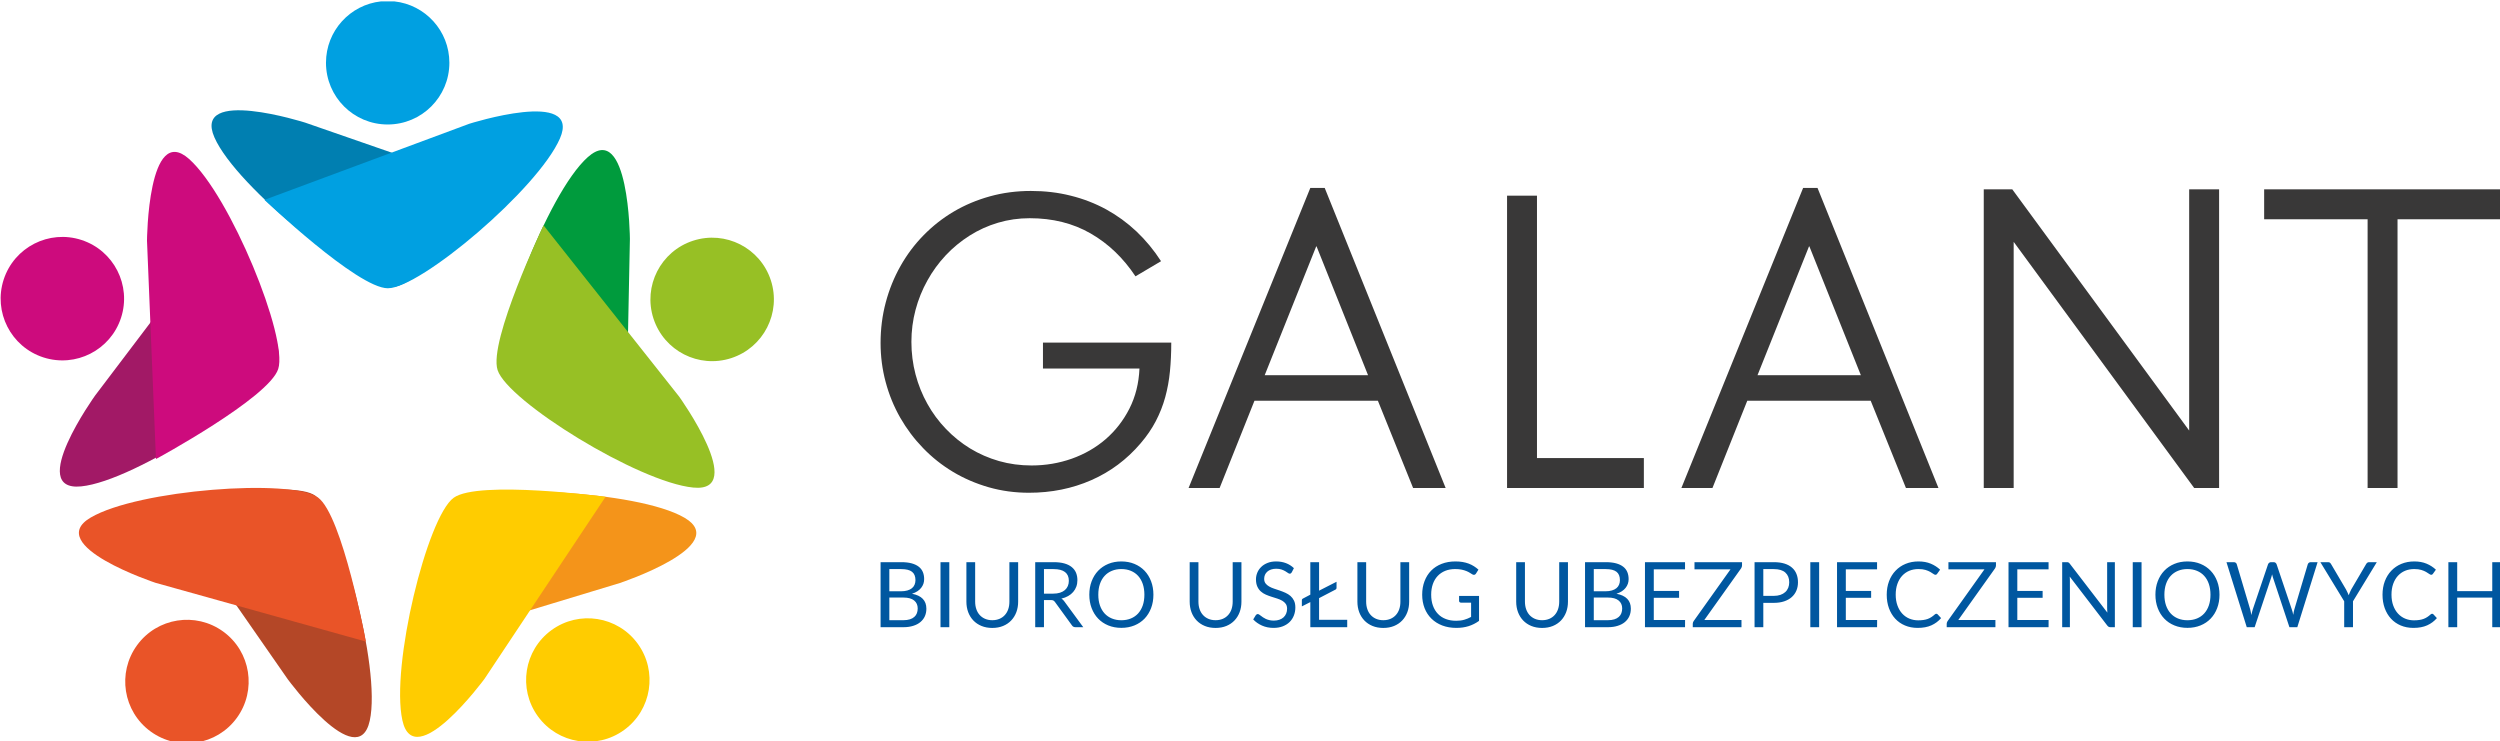<?xml version="1.0" encoding="UTF-8" standalone="no"?>
<!DOCTYPE svg PUBLIC "-//W3C//DTD SVG 1.1//EN" "http://www.w3.org/Graphics/SVG/1.1/DTD/svg11.dtd">
<svg width="100%" height="100%" viewBox="0 0 263 78" version="1.1" xmlns="http://www.w3.org/2000/svg" xmlns:xlink="http://www.w3.org/1999/xlink" xml:space="preserve" xmlns:serif="http://www.serif.com/" style="fill-rule:evenodd;clip-rule:evenodd;stroke-linejoin:round;stroke-miterlimit:2;">
    <g transform="matrix(1,0,0,1,-828.56,-26.503)">
        <g transform="matrix(1.778,0,0,0.871,0,0)">
            <g transform="matrix(0.334,0,0,0.682,440.619,-211.727)">
                <g transform="matrix(1,0,0,-1,0,830.676)">
                    <path d="M342.984,389.188L367.219,389.188L367.219,394.488L348.285,394.488L348.285,440.953L342.984,440.953L342.984,389.188ZM500.73,436.774L500.73,389.188L495.43,389.188L495.43,436.774L477.102,436.774L477.102,442.074L519.059,442.074L519.059,436.774L500.73,436.774ZM427.43,389.188L432.73,389.188L432.73,432.781L464.707,389.188L469.121,389.188L469.121,442.074L463.82,442.074L463.82,399.36L432.488,442.074L427.43,442.074L427.43,389.188ZM309.242,431.969L309.172,431.969L300.051,409.164L318.359,409.164L309.242,431.969ZM326.34,389.188L320.102,404.641L298.238,404.641L292.066,389.188L286.566,389.188L308.133,442.332L310.68,442.332L332.105,389.188L326.34,389.188ZM396.543,431.969L396.473,431.969L387.352,409.164L405.66,409.164L396.543,431.969ZM413.645,389.188L407.402,404.641L385.539,404.641L379.371,389.188L373.867,389.188L395.434,442.332L397.98,442.332L419.406,389.188L413.645,389.188ZM283.266,409.86C283.113,408.258 282.828,406.727 282.43,405.266C282.027,403.797 281.469,402.391 280.766,401.039C280.062,399.688 279.168,398.375 278.07,397.098C275.633,394.235 272.719,392.063 269.332,390.574C265.949,389.09 262.266,388.344 258.285,388.344C255.805,388.344 253.43,388.668 251.16,389.317C248.891,389.969 246.773,390.879 244.82,392.051C242.867,393.227 241.102,394.625 239.527,396.262C237.949,397.891 236.602,399.688 235.484,401.641C234.371,403.594 233.504,405.696 232.906,407.946C232.301,410.188 232.004,412.5 232.004,414.867C232.004,417.348 232.305,419.746 232.918,422.043C233.531,424.348 234.406,426.5 235.535,428.5C236.664,430.5 238.023,432.321 239.625,433.949C241.223,435.582 243.004,436.981 244.969,438.141C246.938,439.305 249.078,440.199 251.379,440.84C253.684,441.477 256.094,441.793 258.621,441.793C261.105,441.793 263.457,441.52 265.695,440.953C267.934,440.399 270.02,439.586 271.969,438.528C273.91,437.461 275.695,436.164 277.336,434.621C278.961,433.078 280.418,431.324 281.688,429.352L277.16,426.672C274.992,429.938 272.348,432.469 269.215,434.266C266.09,436.067 262.492,436.965 258.422,436.965C256.473,436.965 254.605,436.699 252.805,436.164C251,435.629 249.328,434.867 247.777,433.883C246.223,432.899 244.809,431.738 243.547,430.395C242.289,429.051 241.199,427.567 240.297,425.93C239.387,424.305 238.688,422.571 238.199,420.735C237.711,418.903 237.465,417.016 237.465,415.071C237.465,413.082 237.711,411.156 238.199,409.301C238.688,407.449 239.387,405.711 240.297,404.09C241.199,402.465 242.293,400.988 243.586,399.645C244.867,398.305 246.301,397.153 247.871,396.188C249.453,395.227 251.152,394.485 252.984,393.957C254.824,393.434 256.746,393.176 258.758,393.176C261.234,393.176 263.613,393.578 265.883,394.379C268.145,395.188 270.148,396.336 271.879,397.832C273.613,399.336 275.02,401.141 276.09,403.25C277.16,405.364 277.754,407.727 277.867,410.344L260.77,410.344L260.77,414.938L283.5,414.938C283.5,413.145 283.422,411.457 283.266,409.86Z" style="fill:rgb(57,56,56);"/>
                </g>
                <g transform="matrix(-0.945,-0.328,0.328,-0.945,141.237,800.614)">
                    <path d="M111.315,396.617L149.48,396.617C149.48,396.617 170.447,396.066 163.801,388.876C157.152,381.694 130.452,372.57 125.623,374.048C120.801,375.524 111.315,396.617 111.315,396.617Z" style="fill:rgb(0,127,177);"/>
                </g>
                <g transform="matrix(0.937,-0.348,0.348,0.937,-125.822,76.938)">
                    <path d="M124.027,380.665L162.743,380.665C162.743,380.665 183.693,381.667 176.894,388.71C170.091,395.75 144.495,404.977 139.067,402.961C134.018,401.086 124.027,380.665 124.027,380.665Z" style="fill:rgb(0,160,225);"/>
                </g>
                <g transform="matrix(1,0,0,-1,0,732.425)">
                    <path d="M155.617,366.245C155.617,360.206 150.727,355.312 144.684,355.312C138.648,355.312 133.758,360.206 133.758,366.245C133.758,371.89 138.027,376.527 143.512,377.113L145.859,377.113C151.348,376.527 155.617,371.89 155.617,366.245Z" style="fill:rgb(0,160,225);"/>
                </g>
                <g transform="matrix(-0.604,0.797,-0.797,-0.604,500.051,588.487)">
                    <path d="M77.569,423.197L115.736,423.197C115.736,423.197 136.707,422.644 130.056,415.456C123.409,408.273 96.71,399.151 91.883,400.626C87.056,402.102 77.569,423.197 77.569,423.197Z" style="fill:rgb(162,25,102);"/>
                </g>
                <g transform="matrix(-0.041,-0.999,0.999,-0.041,-286.665,537.663)">
                    <path d="M85.227,394.192L123.944,394.192C123.944,394.192 144.892,395.199 138.087,402.235C131.293,409.275 105.693,418.508 100.269,416.488C95.221,414.613 85.227,394.192 85.227,394.192Z" style="fill:rgb(205,11,125);"/>
                </g>
                <g transform="matrix(0.951,0.309,-0.309,0.951,130.255,-6.968)">
                    <ellipse cx="87.143" cy="407.991" rx="10.933" ry="10.932" style="fill:rgb(205,11,125);"/>
                </g>
                <g transform="matrix(0.571,0.821,-0.821,0.571,435.972,97.479)">
                    <path d="M95.634,469.408L133.801,469.408C133.801,469.408 154.766,468.852 148.117,461.674C141.476,454.484 114.774,445.355 109.945,446.834C105.125,448.314 95.634,469.408 95.634,469.408Z" style="fill:rgb(180,71,39);"/>
                </g>
                <g transform="matrix(-0.963,-0.269,0.269,-0.963,98.315,921.855)">
                    <path d="M80.988,447.955L119.698,447.955C119.698,447.955 140.656,448.955 133.853,455.997C127.054,463.043 101.453,472.27 96.03,470.255C90.985,468.385 80.988,447.955 80.988,447.955Z" style="fill:rgb(233,84,40);"/>
                </g>
                <g transform="matrix(0.588,-0.809,0.809,0.588,-339.831,284.37)">
                    <ellipse cx="109.124" cy="475.642" rx="10.935" ry="10.93" style="fill:rgb(233,84,40);"/>
                </g>
                <g transform="matrix(0.957,-0.29,0.29,0.957,-124.309,70.969)">
                    <path d="M146.298,460.653L184.464,460.653C184.464,460.653 205.432,460.094 198.787,452.914C192.135,445.728 165.434,436.601 160.615,438.084C155.779,439.563 146.298,460.653 146.298,460.653Z" style="fill:rgb(244,148,26);"/>
                </g>
                <g transform="matrix(-0.554,0.833,-0.833,-0.554,643.681,587.444)">
                    <path d="M134.672,463.134L173.387,463.134C173.387,463.134 194.344,464.14 187.538,471.18C180.736,478.221 155.141,487.455 149.71,485.433C144.662,483.563 134.672,463.134 134.672,463.134Z" style="fill:rgb(255,204,0);"/>
                </g>
                <g transform="matrix(-0.588,-0.809,0.809,-0.588,-98.655,901.004)">
                    <ellipse cx="180.259" cy="475.638" rx="10.933" ry="10.932" style="fill:rgb(255,204,0);"/>
                </g>
                <g transform="matrix(0.02,-1,1,0.02,-234.142,573.152)">
                    <path d="M145.975,418.057L184.139,418.057C184.139,418.057 205.113,417.497 198.464,410.312C191.814,403.128 165.118,394.005 160.292,395.481C155.465,396.964 145.975,418.057 145.975,418.057Z" style="fill:rgb(0,155,61);"/>
                </g>
                <g transform="matrix(0.621,0.784,-0.784,0.621,398.492,13.26)">
                    <path d="M158.746,414.257L197.464,414.257C197.464,414.257 218.413,415.263 211.614,422.3C204.815,429.343 179.217,438.573 173.788,436.55C168.74,434.675 158.746,414.257 158.746,414.257Z" style="fill:rgb(151,192,37);"/>
                </g>
                <g transform="matrix(-0.951,0.309,-0.309,-0.951,520.564,733.598)">
                    <ellipse cx="202.237" cy="407.988" rx="10.935" ry="10.932" style="fill:rgb(151,192,37);"/>
                </g>
                <g transform="matrix(1,0,0,-1,0,920.769)">
                    <path d="M236.043,455.867C236.488,455.867 236.871,455.917 237.191,456.019C237.516,456.121 237.781,456.265 237.984,456.453C238.191,456.636 238.344,456.855 238.438,457.109C238.535,457.367 238.582,457.644 238.582,457.949C238.582,458.542 238.371,459.015 237.949,459.359C237.523,459.707 236.891,459.878 236.043,459.878L233.555,459.878L233.555,455.867L236.043,455.867ZM233.555,464.917L233.555,460.988L235.609,460.988C236.051,460.988 236.434,461.035 236.758,461.132C237.082,461.226 237.348,461.363 237.559,461.531C237.773,461.703 237.926,461.914 238.027,462.156C238.129,462.402 238.184,462.664 238.184,462.957C238.184,463.636 237.977,464.132 237.57,464.445C237.164,464.761 236.531,464.917 235.676,464.917L233.555,464.917ZM235.676,466.144C236.383,466.144 236.992,466.074 237.504,465.937C238.016,465.796 238.438,465.597 238.766,465.339C239.094,465.085 239.336,464.769 239.492,464.398C239.648,464.027 239.723,463.605 239.723,463.14C239.723,462.855 239.68,462.585 239.594,462.324C239.504,462.066 239.371,461.82 239.195,461.597C239.016,461.371 238.797,461.171 238.523,460.992C238.254,460.812 237.934,460.664 237.57,460.55C238.418,460.39 239.055,460.093 239.48,459.648C239.906,459.207 240.117,458.628 240.117,457.91C240.117,457.421 240.031,456.976 239.852,456.574C239.672,456.171 239.406,455.828 239.062,455.539C238.719,455.249 238.293,455.027 237.789,454.871C237.285,454.71 236.711,454.628 236.07,454.628L232.004,454.628L232.004,466.144L235.676,466.144ZM244.18,454.628L242.621,454.628L242.621,466.144L244.18,466.144L244.18,454.628ZM251.793,455.867C252.27,455.867 252.695,455.949 253.07,456.109C253.445,456.269 253.766,456.496 254.023,456.785C254.285,457.074 254.484,457.417 254.621,457.82C254.758,458.222 254.824,458.664 254.824,459.148L254.824,466.144L256.375,466.144L256.375,459.148C256.375,458.48 256.27,457.867 256.059,457.296C255.848,456.73 255.543,456.242 255.148,455.824C254.758,455.41 254.273,455.081 253.707,454.847C253.137,454.613 252.5,454.496 251.793,454.496C251.086,454.496 250.449,454.613 249.883,454.847C249.312,455.081 248.832,455.41 248.434,455.824C248.039,456.242 247.734,456.73 247.523,457.296C247.312,457.867 247.207,458.48 247.207,459.148L247.207,466.144L248.758,466.144L248.758,459.156C248.758,458.671 248.828,458.23 248.965,457.828C249.098,457.425 249.297,457.081 249.559,456.792C249.816,456.503 250.137,456.277 250.512,456.113C250.891,455.949 251.316,455.867 251.793,455.867ZM262.59,460.57C263.039,460.57 263.438,460.624 263.785,460.734C264.129,460.843 264.418,460.999 264.652,461.199C264.887,461.402 265.059,461.64 265.176,461.917C265.293,462.195 265.355,462.503 265.355,462.843C265.355,463.527 265.129,464.046 264.68,464.394C264.23,464.742 263.555,464.917 262.652,464.917L260.949,464.917L260.949,460.57L262.59,460.57ZM267.91,454.628L266.527,454.628C266.242,454.628 266.035,454.742 265.898,454.96L262.91,459.074C262.82,459.203 262.723,459.296 262.617,459.351C262.516,459.41 262.352,459.437 262.133,459.437L260.949,459.437L260.949,454.628L259.398,454.628L259.398,466.144L262.652,466.144C263.383,466.144 264.012,466.074 264.543,465.925C265.074,465.777 265.512,465.562 265.855,465.285C266.203,465.007 266.457,464.671 266.625,464.277C266.789,463.882 266.871,463.441 266.871,462.957C266.871,462.546 266.809,462.167 266.68,461.812C266.551,461.46 266.367,461.144 266.121,460.863C265.879,460.581 265.582,460.339 265.23,460.144C264.879,459.945 264.48,459.792 264.035,459.691C264.234,459.581 264.406,459.417 264.551,459.203L267.91,454.628ZM280.336,460.382C280.336,459.523 280.199,458.73 279.926,458.011C279.652,457.289 279.266,456.667 278.77,456.148C278.27,455.628 277.672,455.226 276.973,454.941C276.273,454.656 275.5,454.511 274.656,454.511C273.809,454.511 273.035,454.656 272.34,454.941C271.645,455.226 271.047,455.628 270.547,456.148C270.051,456.667 269.664,457.289 269.391,458.011C269.117,458.73 268.98,459.523 268.98,460.382C268.98,461.246 269.117,462.039 269.391,462.757C269.664,463.48 270.051,464.101 270.547,464.624C271.047,465.144 271.645,465.55 272.34,465.839C273.035,466.128 273.809,466.273 274.656,466.273C275.5,466.273 276.273,466.128 276.973,465.839C277.672,465.55 278.27,465.144 278.77,464.624C279.266,464.101 279.652,463.48 279.926,462.757C280.199,462.039 280.336,461.246 280.336,460.382ZM278.738,460.382C278.738,461.089 278.641,461.726 278.449,462.289C278.254,462.851 277.98,463.328 277.629,463.714C277.273,464.105 276.844,464.402 276.344,464.609C275.84,464.82 275.277,464.925 274.656,464.925C274.039,464.925 273.48,464.82 272.977,464.609C272.473,464.402 272.043,464.105 271.688,463.714C271.332,463.328 271.055,462.851 270.863,462.289C270.668,461.726 270.574,461.089 270.574,460.382C270.574,459.675 270.668,459.042 270.863,458.484C271.055,457.925 271.332,457.453 271.688,457.062C272.043,456.675 272.473,456.378 272.977,456.171C273.48,455.964 274.039,455.859 274.656,455.859C275.277,455.859 275.84,455.964 276.344,456.171C276.844,456.378 277.273,456.675 277.629,457.062C277.98,457.453 278.254,457.925 278.449,458.484C278.641,459.042 278.738,459.675 278.738,460.382ZM291.348,455.867C291.824,455.867 292.25,455.949 292.625,456.109C293,456.269 293.32,456.496 293.578,456.785C293.84,457.074 294.039,457.417 294.176,457.82C294.309,458.222 294.379,458.664 294.379,459.148L294.379,466.144L295.93,466.144L295.93,459.148C295.93,458.48 295.824,457.867 295.613,457.296C295.402,456.73 295.098,456.242 294.703,455.824C294.309,455.41 293.828,455.081 293.262,454.847C292.691,454.613 292.055,454.496 291.348,454.496C290.641,454.496 290.004,454.613 289.438,454.847C288.867,455.081 288.387,455.41 287.988,455.824C287.594,456.242 287.289,456.73 287.078,457.296C286.867,457.867 286.762,458.48 286.762,459.148L286.762,466.144L288.312,466.144L288.312,459.156C288.312,458.671 288.379,458.23 288.516,457.828C288.652,457.425 288.852,457.081 289.113,456.792C289.371,456.503 289.691,456.277 290.066,456.113C290.445,455.949 290.871,455.867 291.348,455.867ZM304.844,464.343C304.797,464.265 304.746,464.207 304.688,464.164C304.633,464.124 304.562,464.105 304.48,464.105C304.391,464.105 304.285,464.148 304.16,464.242C304.039,464.331 303.887,464.433 303.699,464.542C303.516,464.652 303.293,464.753 303.035,464.843C302.773,464.933 302.457,464.98 302.086,464.98C301.738,464.98 301.434,464.933 301.168,464.839C300.902,464.746 300.68,464.617 300.504,464.457C300.324,464.296 300.188,464.109 300.094,463.894C300.004,463.675 299.957,463.441 299.957,463.187C299.957,462.867 300.039,462.601 300.195,462.39C300.355,462.179 300.562,461.996 300.824,461.847C301.082,461.695 301.379,461.566 301.707,461.457C302.035,461.347 302.375,461.234 302.719,461.117C303.066,460.996 303.402,460.867 303.73,460.718C304.062,460.57 304.355,460.382 304.617,460.16C304.875,459.933 305.086,459.656 305.242,459.331C305.402,459.003 305.48,458.601 305.48,458.124C305.48,457.621 305.395,457.152 305.223,456.71C305.051,456.265 304.801,455.882 304.473,455.554C304.141,455.226 303.738,454.972 303.258,454.785C302.777,454.597 302.234,454.503 301.621,454.503C300.871,454.503 300.191,454.64 299.582,454.91C298.969,455.179 298.449,455.542 298.016,456.003L298.465,456.742C298.508,456.804 298.559,456.855 298.621,456.894C298.684,456.933 298.75,456.953 298.824,456.953C298.895,456.953 298.977,456.925 299.062,456.871C299.152,456.812 299.25,456.742 299.363,456.656C299.477,456.57 299.605,456.476 299.75,456.374C299.895,456.273 300.059,456.179 300.246,456.093C300.43,456.007 300.641,455.937 300.875,455.882C301.109,455.824 301.375,455.796 301.672,455.796C302.039,455.796 302.367,455.847 302.656,455.949C302.949,456.05 303.195,456.195 303.395,456.378C303.594,456.566 303.75,456.785 303.855,457.042C303.961,457.296 304.016,457.585 304.016,457.902C304.016,458.249 303.938,458.535 303.781,458.757C303.621,458.98 303.414,459.164 303.156,459.316C302.898,459.464 302.605,459.593 302.273,459.699C301.941,459.804 301.602,459.91 301.262,460.019C300.918,460.128 300.578,460.253 300.246,460.398C299.914,460.542 299.621,460.73 299.363,460.96C299.105,461.191 298.898,461.48 298.742,461.828C298.586,462.171 298.504,462.597 298.504,463.109C298.504,463.515 298.586,463.91 298.742,464.289C298.898,464.667 299.129,465.007 299.434,465.3C299.734,465.597 300.109,465.831 300.551,466.007C300.992,466.183 301.5,466.273 302.07,466.273C302.715,466.273 303.301,466.171 303.828,465.968C304.355,465.765 304.82,465.468 305.223,465.085L304.844,464.343ZM314.668,455.941L314.668,454.628L308.133,454.628L308.133,459.074L306.633,458.312L306.633,459.386C306.633,459.539 306.695,459.64 306.824,459.699L308.133,460.39L308.133,466.144L309.684,466.144L309.684,461.097L312.777,462.675L312.777,461.621C312.777,461.445 312.703,461.328 312.555,461.269L309.684,459.773L309.684,455.941L314.668,455.941ZM321.059,455.867C321.535,455.867 321.961,455.949 322.336,456.109C322.711,456.269 323.031,456.496 323.289,456.785C323.551,457.074 323.75,457.417 323.887,457.82C324.023,458.222 324.09,458.664 324.09,459.148L324.09,466.144L325.641,466.144L325.641,459.148C325.641,458.48 325.535,457.867 325.324,457.296C325.113,456.73 324.809,456.242 324.414,455.824C324.023,455.41 323.539,455.081 322.973,454.847C322.402,454.613 321.766,454.496 321.059,454.496C320.352,454.496 319.715,454.613 319.148,454.847C318.578,455.081 318.098,455.41 317.699,455.824C317.305,456.242 317,456.73 316.789,457.296C316.578,457.867 316.473,458.48 316.473,459.148L316.473,466.144L318.023,466.144L318.023,459.156C318.023,458.671 318.094,458.23 318.23,457.828C318.363,457.425 318.562,457.081 318.824,456.792C319.082,456.503 319.402,456.277 319.777,456.113C320.156,455.949 320.582,455.867 321.059,455.867ZM338.02,460.167L338.02,455.746C337.441,455.328 336.824,455.019 336.168,454.812C335.512,454.605 334.789,454.503 334.008,454.503C333.082,454.503 332.246,454.648 331.5,454.933C330.758,455.218 330.121,455.621 329.594,456.14C329.066,456.656 328.66,457.273 328.375,457.996C328.094,458.718 327.949,459.515 327.949,460.382C327.949,461.261 328.09,462.062 328.367,462.785C328.641,463.507 329.031,464.132 329.543,464.648C330.051,465.164 330.668,465.562 331.398,465.847C332.125,466.132 332.941,466.273 333.84,466.273C334.297,466.273 334.719,466.242 335.109,466.175C335.5,466.109 335.863,466.011 336.195,465.886C336.527,465.757 336.836,465.605 337.117,465.425C337.402,465.246 337.668,465.042 337.914,464.82L337.473,464.113C337.402,464.003 337.312,463.937 337.203,463.91C337.094,463.878 336.973,463.902 336.836,463.984C336.707,464.058 336.562,464.148 336.395,464.257C336.23,464.363 336.027,464.468 335.789,464.566C335.551,464.667 335.27,464.749 334.945,464.82C334.621,464.89 334.238,464.925 333.793,464.925C333.145,464.925 332.559,464.82 332.031,464.609C331.508,464.394 331.059,464.093 330.691,463.699C330.32,463.304 330.035,462.828 329.84,462.269C329.641,461.71 329.543,461.081 329.543,460.382C329.543,459.66 329.645,459.015 329.852,458.445C330.059,457.874 330.352,457.39 330.734,456.992C331.117,456.589 331.582,456.285 332.129,456.078C332.676,455.867 333.289,455.765 333.969,455.765C334.504,455.765 334.98,455.824 335.395,455.945C335.812,456.066 336.215,456.23 336.613,456.445L336.613,458.976L334.82,458.976C334.719,458.976 334.637,459.007 334.578,459.066C334.516,459.124 334.484,459.199 334.484,459.285L334.484,460.167L338.02,460.167ZM349.191,455.867C349.668,455.867 350.094,455.949 350.469,456.109C350.844,456.269 351.164,456.496 351.422,456.785C351.684,457.074 351.879,457.417 352.016,457.82C352.152,458.222 352.223,458.664 352.223,459.148L352.223,466.144L353.773,466.144L353.773,459.148C353.773,458.48 353.668,457.867 353.457,457.296C353.242,456.73 352.941,456.242 352.547,455.824C352.152,455.41 351.672,455.081 351.105,454.847C350.535,454.613 349.898,454.496 349.191,454.496C348.484,454.496 347.848,454.613 347.277,454.847C346.711,455.081 346.23,455.41 345.832,455.824C345.438,456.242 345.133,456.73 344.922,457.296C344.711,457.867 344.602,458.48 344.602,459.148L344.602,466.144L346.152,466.144L346.152,459.156C346.152,458.671 346.223,458.23 346.359,457.828C346.496,457.425 346.695,457.081 346.953,456.792C347.215,456.503 347.535,456.277 347.91,456.113C348.289,455.949 348.715,455.867 349.191,455.867ZM360.84,455.867C361.285,455.867 361.668,455.917 361.988,456.019C362.309,456.121 362.574,456.265 362.781,456.453C362.988,456.636 363.137,456.855 363.234,457.109C363.328,457.367 363.379,457.644 363.379,457.949C363.379,458.542 363.168,459.015 362.742,459.359C362.32,459.707 361.684,459.878 360.84,459.878L358.348,459.878L358.348,455.867L360.84,455.867ZM358.348,464.917L358.348,460.988L360.406,460.988C360.844,460.988 361.227,461.035 361.551,461.132C361.875,461.226 362.145,461.363 362.355,461.531C362.566,461.703 362.723,461.914 362.824,462.156C362.926,462.402 362.977,462.664 362.977,462.957C362.977,463.636 362.773,464.132 362.367,464.445C361.957,464.761 361.328,464.917 360.469,464.917L358.348,464.917ZM360.469,466.144C361.176,466.144 361.789,466.074 362.297,465.937C362.809,465.796 363.23,465.597 363.559,465.339C363.891,465.085 364.129,464.769 364.285,464.398C364.441,464.027 364.52,463.605 364.52,463.14C364.52,462.855 364.477,462.585 364.387,462.324C364.301,462.066 364.164,461.82 363.988,461.597C363.812,461.371 363.59,461.171 363.32,460.992C363.047,460.812 362.73,460.664 362.367,460.55C363.211,460.39 363.848,460.093 364.277,459.648C364.703,459.207 364.914,458.628 364.914,457.91C364.914,457.421 364.824,456.976 364.645,456.574C364.465,456.171 364.203,455.828 363.859,455.539C363.512,455.249 363.086,455.027 362.582,454.871C362.078,454.71 361.504,454.628 360.863,454.628L356.797,454.628L356.797,466.144L360.469,466.144ZM374.52,455.902L374.512,454.628L367.414,454.628L367.414,466.144L374.512,466.144L374.512,464.874L368.977,464.874L368.977,461.05L373.457,461.05L373.457,459.828L368.977,459.828L368.977,455.902L374.52,455.902ZM384.609,465.566C384.609,465.39 384.555,465.218 384.445,465.05L377.93,455.902L384.512,455.902L384.512,454.628L375.883,454.628L375.883,455.242C375.883,455.328 375.898,455.406 375.926,455.484C375.957,455.558 375.992,455.628 376.035,455.699L382.566,464.874L376.188,464.874L376.188,466.144L384.609,466.144L384.609,465.566ZM390.227,460.175C390.672,460.175 391.066,460.234 391.406,460.351C391.746,460.468 392.035,460.636 392.266,460.847C392.5,461.058 392.672,461.312 392.793,461.605C392.91,461.898 392.969,462.222 392.969,462.578C392.969,463.312 392.742,463.882 392.289,464.296C391.84,464.71 391.148,464.917 390.227,464.917L388.379,464.917L388.379,460.175L390.227,460.175ZM390.227,466.144C390.957,466.144 391.59,466.062 392.129,465.894C392.668,465.726 393.113,465.484 393.465,465.171C393.82,464.863 394.086,464.488 394.258,464.046C394.434,463.609 394.52,463.117 394.52,462.578C394.52,462.042 394.426,461.55 394.238,461.105C394.051,460.664 393.777,460.281 393.414,459.957C393.055,459.636 392.605,459.386 392.074,459.207C391.539,459.027 390.926,458.937 390.227,458.937L388.379,458.937L388.379,454.628L386.828,454.628L386.828,466.144L390.227,466.144ZM398.27,454.628L396.707,454.628L396.707,466.144L398.27,466.144L398.27,454.628ZM408.543,455.902L408.531,454.628L401.438,454.628L401.438,466.144L408.531,466.144L408.531,464.874L402.996,464.874L402.996,461.05L407.48,461.05L407.48,459.828L402.996,459.828L402.996,455.902L408.543,455.902ZM419.031,457.007C419.117,457.007 419.191,456.972 419.258,456.906L419.875,456.238C419.402,455.691 418.832,455.265 418.16,454.96C417.488,454.656 416.676,454.503 415.723,454.503C414.895,454.503 414.145,454.648 413.473,454.933C412.797,455.218 412.219,455.621 411.742,456.14C411.266,456.656 410.898,457.273 410.633,457.996C410.371,458.718 410.242,459.515 410.242,460.382C410.242,461.249 410.379,462.046 410.652,462.769C410.922,463.492 411.309,464.113 411.805,464.632C412.301,465.152 412.891,465.558 413.582,465.843C414.273,466.132 415.039,466.273 415.875,466.273C416.691,466.273 417.418,466.14 418.043,465.878C418.668,465.617 419.223,465.261 419.699,464.812L419.184,464.097C419.152,464.042 419.113,463.999 419.062,463.964C419.012,463.929 418.941,463.91 418.855,463.91C418.758,463.91 418.641,463.964 418.5,464.07C418.363,464.175 418.18,464.289 417.953,464.417C417.73,464.546 417.449,464.664 417.109,464.769C416.773,464.871 416.359,464.925 415.867,464.925C415.27,464.925 414.727,464.82 414.234,464.617C413.742,464.41 413.32,464.109 412.961,463.718C412.605,463.328 412.328,462.851 412.129,462.289C411.93,461.726 411.832,461.089 411.832,460.382C411.832,459.667 411.938,459.027 412.145,458.464C412.348,457.902 412.629,457.425 412.984,457.039C413.344,456.648 413.762,456.351 414.246,456.148C414.734,455.945 415.254,455.843 415.816,455.843C416.16,455.843 416.473,455.867 416.746,455.906C417.023,455.945 417.277,456.007 417.512,456.093C417.742,456.179 417.961,456.289 418.16,456.421C418.363,456.55 418.559,456.707 418.758,456.886C418.848,456.968 418.941,457.007 419.031,457.007ZM429.594,465.566C429.594,465.39 429.539,465.218 429.434,465.05L422.918,455.902L429.496,455.902L429.496,454.628L420.867,454.628L420.867,455.242C420.867,455.328 420.883,455.406 420.914,455.484C420.941,455.558 420.977,455.628 421.02,455.699L427.555,464.874L421.172,464.874L421.172,466.144L429.594,466.144L429.594,465.566ZM438.918,455.902L438.91,454.628L431.816,454.628L431.816,466.144L438.91,466.144L438.91,464.874L433.375,464.874L433.375,461.05L437.859,461.05L437.859,459.828L433.375,459.828L433.375,455.902L438.918,455.902ZM450.656,466.144L450.656,454.628L449.875,454.628C449.754,454.628 449.652,454.652 449.566,454.695C449.484,454.738 449.402,454.808 449.32,454.91L442.66,463.589C442.672,463.457 442.68,463.324 442.684,463.195C442.688,463.066 442.691,462.949 442.691,462.835L442.691,454.628L441.324,454.628L441.324,466.144L442.129,466.144C442.199,466.144 442.258,466.14 442.305,466.132C442.355,466.124 442.398,466.113 442.434,466.093C442.473,466.074 442.512,466.046 442.547,466.015C442.586,465.98 442.625,465.933 442.668,465.878L449.328,457.21C449.32,457.347 449.309,457.484 449.301,457.617C449.293,457.749 449.289,457.871 449.289,457.988L449.289,466.144L450.656,466.144ZM455.383,454.628L453.824,454.628L453.824,466.144L455.383,466.144L455.383,454.628ZM469.191,460.382C469.191,459.523 469.055,458.73 468.781,458.011C468.512,457.289 468.125,456.667 467.625,456.148C467.129,455.628 466.531,455.226 465.832,454.941C465.133,454.656 464.359,454.511 463.512,454.511C462.664,454.511 461.895,454.656 461.199,454.941C460.5,455.226 459.902,455.628 459.406,456.148C458.906,456.667 458.523,457.289 458.25,458.011C457.977,458.73 457.84,459.523 457.84,460.382C457.84,461.246 457.977,462.039 458.25,462.757C458.523,463.48 458.906,464.101 459.406,464.624C459.902,465.144 460.5,465.55 461.199,465.839C461.895,466.128 462.664,466.273 463.512,466.273C464.359,466.273 465.133,466.128 465.832,465.839C466.531,465.55 467.129,465.144 467.625,464.624C468.125,464.101 468.512,463.48 468.781,462.757C469.055,462.039 469.191,461.246 469.191,460.382ZM467.594,460.382C467.594,461.089 467.496,461.726 467.305,462.289C467.113,462.851 466.84,463.328 466.484,463.714C466.133,464.105 465.703,464.402 465.199,464.609C464.695,464.82 464.133,464.925 463.512,464.925C462.895,464.925 462.336,464.82 461.832,464.609C461.328,464.402 460.902,464.105 460.543,463.714C460.188,463.328 459.914,462.851 459.719,462.289C459.527,461.726 459.43,461.089 459.43,460.382C459.43,459.675 459.527,459.042 459.719,458.484C459.914,457.925 460.188,457.453 460.543,457.062C460.902,456.675 461.328,456.378 461.832,456.171C462.336,455.964 462.895,455.859 463.512,455.859C464.133,455.859 464.695,455.964 465.199,456.171C465.703,456.378 466.133,456.675 466.484,457.062C466.84,457.453 467.113,457.925 467.305,458.484C467.496,459.042 467.594,459.675 467.594,460.382ZM486.57,466.144L482.977,454.628L481.578,454.628L478.664,463.414C478.637,463.499 478.613,463.589 478.586,463.687C478.562,463.781 478.535,463.882 478.512,463.992C478.484,463.882 478.457,463.781 478.43,463.687C478.402,463.589 478.375,463.499 478.348,463.414L475.418,454.628L474.02,454.628L470.426,466.144L471.719,466.144C471.859,466.144 471.977,466.109 472.07,466.039C472.164,465.972 472.223,465.882 472.25,465.777L474.629,457.773C474.668,457.628 474.703,457.472 474.738,457.304C474.773,457.14 474.805,456.964 474.84,456.777C474.875,456.964 474.914,457.144 474.957,457.312C474.996,457.48 475.039,457.632 475.086,457.773L477.793,465.777C477.828,465.867 477.891,465.953 477.984,466.031C478.078,466.109 478.191,466.144 478.324,466.144L478.773,466.144C478.914,466.144 479.027,466.109 479.113,466.039C479.199,465.972 479.262,465.882 479.305,465.777L482.004,457.773C482.055,457.632 482.098,457.484 482.141,457.324C482.18,457.16 482.219,456.992 482.254,456.816C482.281,456.992 482.312,457.16 482.344,457.324C482.375,457.484 482.41,457.632 482.449,457.773L484.832,465.777C484.859,465.871 484.922,465.957 485.016,466.031C485.109,466.109 485.223,466.144 485.355,466.144L486.57,466.144ZM492.84,459.218L492.84,454.628L491.281,454.628L491.281,459.218L487.062,466.144L488.43,466.144C488.57,466.144 488.68,466.113 488.758,466.046C488.84,465.98 488.91,465.89 488.969,465.785L491.605,461.308C491.699,461.121 491.789,460.945 491.867,460.781C491.949,460.621 492.02,460.453 492.078,460.289C492.137,460.453 492.203,460.621 492.277,460.781C492.355,460.945 492.438,461.121 492.527,461.308L495.156,465.785C495.203,465.874 495.27,465.957 495.355,466.031C495.441,466.109 495.551,466.144 495.688,466.144L497.059,466.144L492.84,459.218ZM506.859,457.007C506.945,457.007 507.02,456.972 507.086,456.906L507.703,456.238C507.23,455.691 506.66,455.265 505.988,454.96C505.316,454.656 504.504,454.503 503.547,454.503C502.723,454.503 501.973,454.648 501.297,454.933C500.625,455.218 500.047,455.621 499.57,456.14C499.094,456.656 498.727,457.273 498.461,457.996C498.199,458.718 498.07,459.515 498.07,460.382C498.07,461.249 498.207,462.046 498.477,462.769C498.75,463.492 499.137,464.113 499.633,464.632C500.129,465.152 500.719,465.558 501.41,465.843C502.102,466.132 502.867,466.273 503.703,466.273C504.52,466.273 505.242,466.14 505.871,465.878C506.496,465.617 507.051,465.261 507.527,464.812L507.012,464.097C506.98,464.042 506.938,463.999 506.887,463.964C506.836,463.929 506.77,463.91 506.684,463.91C506.586,463.91 506.469,463.964 506.328,464.07C506.191,464.175 506.008,464.289 505.781,464.417C505.559,464.546 505.277,464.664 504.938,464.769C504.602,464.871 504.188,464.925 503.691,464.925C503.098,464.925 502.555,464.82 502.062,464.617C501.57,464.41 501.145,464.109 500.789,463.718C500.434,463.328 500.156,462.851 499.957,462.289C499.758,461.726 499.66,461.089 499.66,460.382C499.66,459.667 499.766,459.027 499.969,458.464C500.176,457.902 500.457,457.425 500.812,457.039C501.172,456.648 501.59,456.351 502.074,456.148C502.559,455.945 503.082,455.843 503.645,455.843C503.988,455.843 504.297,455.867 504.574,455.906C504.852,455.945 505.105,456.007 505.336,456.093C505.57,456.179 505.789,456.289 505.988,456.421C506.191,456.55 506.387,456.707 506.586,456.886C506.676,456.968 506.77,457.007 506.859,457.007ZM519.07,466.144L519.07,454.628L517.512,454.628L517.512,459.871L511.301,459.871L511.301,454.628L509.738,454.628L509.738,466.144L511.301,466.144L511.301,461.011L517.512,461.011L517.512,466.144L519.07,466.144Z" style="fill:rgb(0,87,160);"/>
                </g>
            </g>
        </g>
    </g>
</svg>
